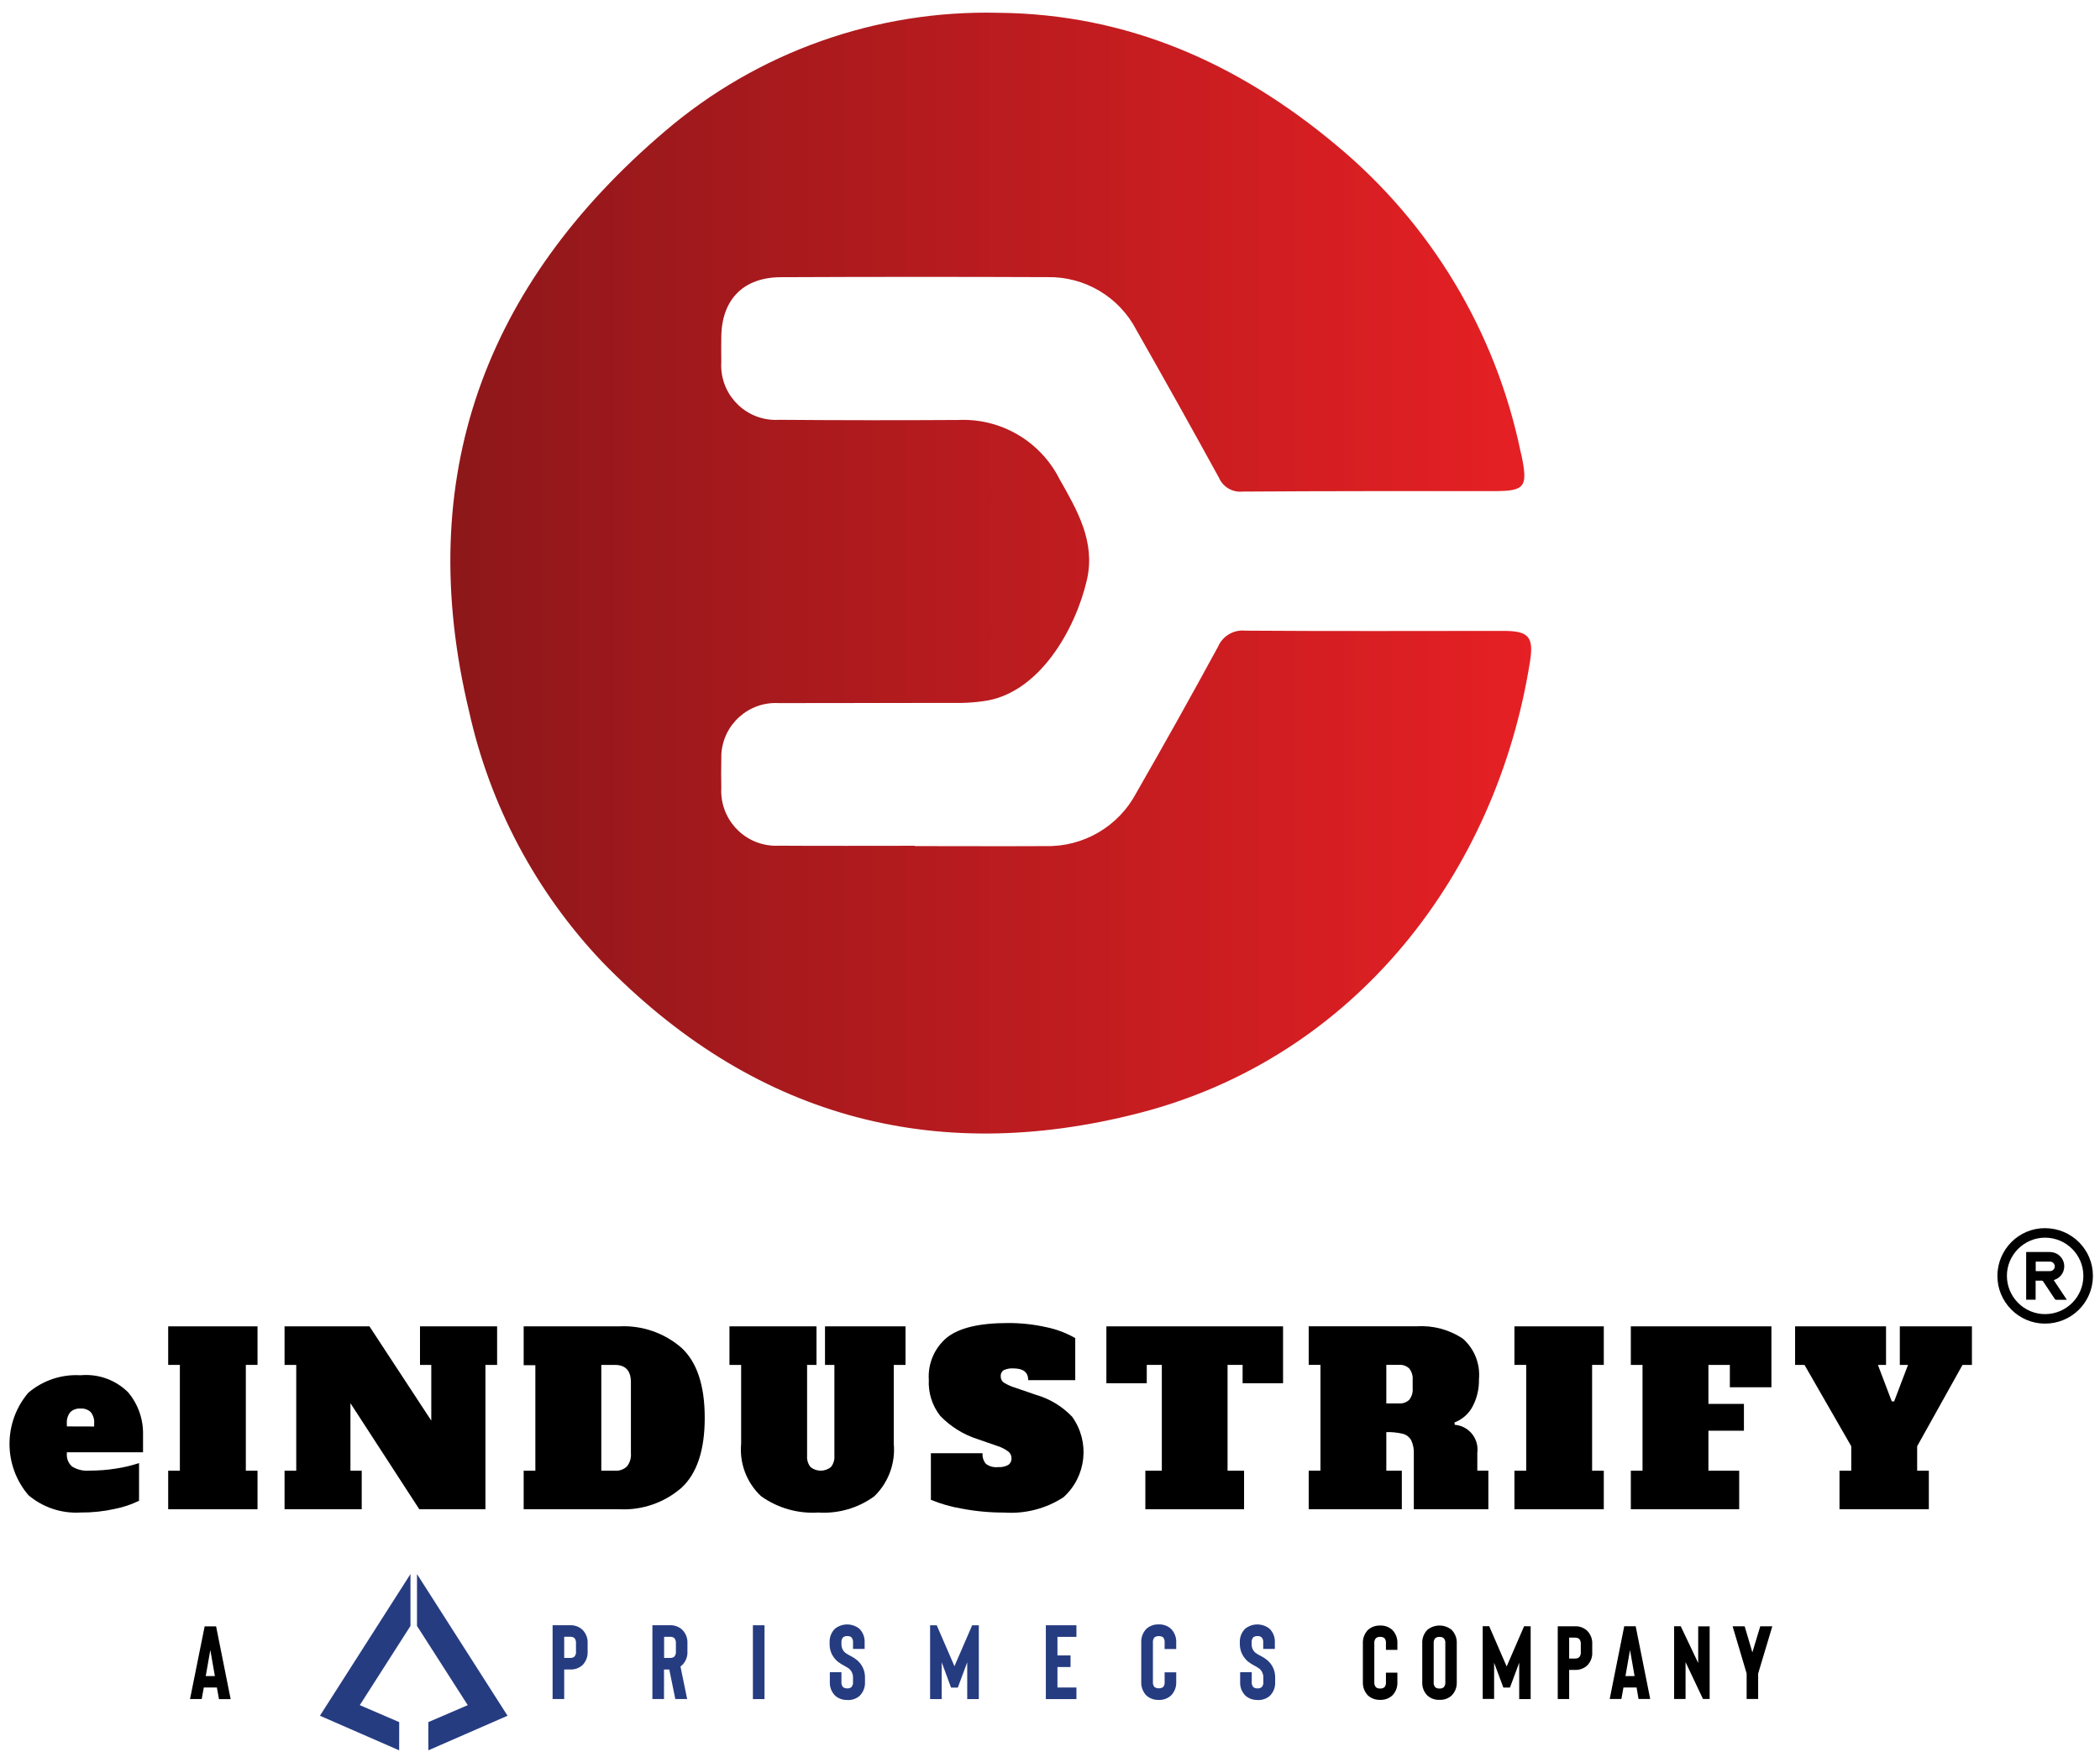 <svg width="145" height="121" viewBox="0 0 145 121" fill="none" xmlns="http://www.w3.org/2000/svg">
<path d="M63.17 58.429C66.18 58.429 69.19 58.445 72.201 58.429C74.817 58.491 77.242 57.066 78.462 54.751C80.379 51.411 82.26 48.048 84.101 44.662C84.418 43.919 85.181 43.468 85.984 43.551C91.926 43.595 97.869 43.569 103.811 43.568C105.516 43.568 105.916 43.949 105.648 45.652C103.347 60.255 93.598 73.02 78.65 76.865C64.348 80.546 51.858 77.028 41.549 66.391C36.986 61.569 33.82 55.6 32.388 49.119C28.506 32.974 33.473 19.657 45.894 9.079C52.303 3.593 60.515 0.675 68.947 0.884C77.858 0.966 85.491 4.36 92.248 10.01C98.781 15.42 103.276 22.893 104.994 31.2C105.019 31.313 105.052 31.423 105.076 31.537C105.498 33.642 105.276 33.915 103.159 33.915C97.371 33.915 91.581 33.906 85.793 33.948C85.1 34.016 84.444 33.631 84.167 32.993C82.295 29.581 80.398 26.184 78.471 22.801C77.288 20.509 74.905 19.089 72.325 19.138C66.189 19.113 60.053 19.114 53.919 19.142C51.339 19.149 49.837 20.674 49.804 23.248C49.797 23.828 49.794 24.407 49.804 24.985C49.669 27.06 51.242 28.853 53.317 28.991C53.473 29.002 53.629 29.002 53.785 28.991C57.913 29.024 62.044 29.027 66.173 29.002C69.1 28.868 71.836 30.466 73.156 33.083C74.395 35.261 75.647 37.424 75.05 40.036C74.263 43.47 71.731 47.935 67.889 48.422C67.394 48.492 66.895 48.532 66.396 48.541C62.191 48.552 57.985 48.541 53.777 48.554C51.706 48.433 49.929 50.015 49.808 52.085C49.801 52.203 49.801 52.318 49.804 52.435C49.788 53.092 49.792 53.748 49.804 54.403C49.689 56.495 51.289 58.286 53.381 58.401C53.517 58.408 53.653 58.408 53.788 58.401C56.914 58.423 60.04 58.407 63.166 58.407V58.419L63.17 58.429Z" fill="url(#paint0_linear_5670_22917)"/>
<path d="M1.954 103.242C0.224 101.207 0.224 98.216 1.954 96.18C2.955 95.327 4.246 94.893 5.559 94.971C6.783 94.856 7.995 95.292 8.862 96.165C9.55 96.995 9.911 98.048 9.876 99.124V100.29H4.616V100.387C4.589 100.723 4.723 101.051 4.976 101.273C5.329 101.493 5.746 101.592 6.16 101.557C6.791 101.559 7.421 101.511 8.043 101.41C8.573 101.329 9.093 101.205 9.601 101.036V103.638C9.073 103.896 8.514 104.085 7.936 104.199C7.155 104.373 6.358 104.457 5.559 104.45C4.246 104.529 2.952 104.096 1.951 103.242H1.954ZM6.501 98.51V98.308C6.527 98.022 6.442 97.738 6.264 97.514C6.074 97.338 5.817 97.25 5.559 97.27C5.298 97.25 5.042 97.342 4.851 97.522C4.677 97.745 4.592 98.026 4.616 98.31V98.504L6.499 98.51H6.501Z" fill="black"/>
<path d="M11.613 104.224V101.562H12.42V94.256H11.613V91.594H17.781V94.256H16.974V101.562H17.781V104.224H11.613Z" fill="black"/>
<path d="M29 91.594H34.324V94.256H33.518V104.224H28.951L24.197 96.901V101.562H24.976V104.224H19.648V101.562H20.455V94.256H19.648V91.594H25.51L29.779 98.104V94.256H29V91.594Z" fill="black"/>
<path d="M36.158 101.562H36.965V94.276H36.158V91.594H42.749C44.324 91.512 45.869 92.043 47.059 93.079C48.126 94.069 48.66 95.679 48.66 97.91C48.66 100.141 48.126 101.749 47.059 102.739C45.869 103.775 44.324 104.307 42.749 104.224H36.158V101.562ZM42.458 101.562C42.762 101.586 43.063 101.48 43.286 101.271C43.492 101.014 43.591 100.688 43.563 100.361V95.459C43.563 94.658 43.195 94.258 42.459 94.256H41.519V101.562H42.459H42.458Z" fill="black"/>
<path d="M52.562 103.334C51.559 102.403 51.047 101.059 51.174 99.697V94.259H50.367V91.594H56.377V94.256H55.728V100.522C55.704 100.804 55.787 101.085 55.963 101.309C56.373 101.644 56.964 101.644 57.376 101.309C57.552 101.085 57.636 100.804 57.613 100.522V94.256H56.964V91.594H62.524V94.256H61.712V99.694C61.838 101.046 61.343 102.385 60.366 103.331C59.25 104.145 57.88 104.541 56.502 104.451C55.101 104.541 53.711 104.147 52.565 103.334H52.562Z" fill="black"/>
<path d="M66.409 104.181C65.678 104.06 64.961 103.854 64.275 103.572V100.356H67.845C67.821 100.62 67.903 100.884 68.072 101.088C68.308 101.266 68.606 101.348 68.901 101.315C69.152 101.335 69.403 101.282 69.623 101.161C69.772 101.055 69.854 100.879 69.843 100.697C69.843 100.523 69.766 100.358 69.632 100.248C69.412 100.081 69.165 99.951 68.901 99.867L67.509 99.385C66.526 99.071 65.637 98.519 64.921 97.777C64.363 97.067 64.085 96.178 64.132 95.278C64.061 94.161 64.526 93.078 65.388 92.363C66.226 91.699 67.623 91.365 69.585 91.365C70.477 91.36 71.368 91.455 72.239 91.65C72.943 91.793 73.62 92.047 74.243 92.405V95.311H70.996C70.996 94.772 70.661 94.502 69.992 94.499C69.755 94.48 69.517 94.522 69.3 94.621C69.157 94.717 69.08 94.882 69.097 95.052C69.093 95.23 69.181 95.395 69.332 95.49C69.574 95.637 69.832 95.753 70.103 95.832L71.517 96.319C72.476 96.591 73.343 97.115 74.029 97.837C75.277 99.573 75.017 101.97 73.427 103.398C72.221 104.181 70.795 104.551 69.361 104.454C68.371 104.457 67.383 104.366 66.409 104.182V104.181Z" fill="black"/>
<path d="M88.59 95.523H85.799V94.256H84.76V101.562H85.9V104.224H79.084V101.562H80.221V94.256H79.181V95.523H76.393V91.594H88.592V95.523H88.59Z" fill="black"/>
<path d="M90.363 101.559H91.175V94.253H90.363V91.591H97.816C98.947 91.516 100.073 91.819 101.015 92.451C101.807 93.153 102.216 94.189 102.119 95.243C102.135 95.898 101.985 96.547 101.681 97.126C101.413 97.634 100.967 98.026 100.43 98.23L100.447 98.393C101.385 98.466 102.088 99.286 102.014 100.225C102.012 100.252 102.009 100.281 102.005 100.309V101.559H102.768V104.221H97.621V100.406C97.64 100.076 97.576 99.748 97.434 99.449C97.308 99.229 97.095 99.071 96.85 99.011C96.481 98.925 96.102 98.886 95.722 98.897V101.561H96.793V104.223H90.363V101.561V101.559ZM96.597 96.917C96.857 96.937 97.114 96.846 97.304 96.666C97.48 96.442 97.565 96.162 97.541 95.878V95.293C97.565 95.01 97.48 94.728 97.304 94.504C97.115 94.325 96.859 94.233 96.597 94.253H95.722V96.917H96.597Z" fill="black"/>
<path d="M104.568 104.224V101.562H105.381V94.256H104.568V91.594H110.738V94.256H109.931V101.562H110.738V104.224H104.568Z" fill="black"/>
<path d="M112.605 104.224V101.562H113.412V94.256H112.605V91.594H122.313V95.799H119.442V94.258H117.962V96.949H120.414V98.801H117.962V101.56H120.087V104.222H112.604L112.605 104.224Z" fill="black"/>
<path d="M131.174 91.594H136.157V94.256H135.507L132.375 99.873V101.562H133.182V104.224H127.013V101.562H127.825V99.873L124.596 94.256H123.947V91.594H130.226V94.256H129.665L130.622 96.773H130.787L131.744 94.256H131.178V91.594H131.174Z" fill="black"/>
<path d="M14.975 116.535H14.071L13.928 117.33H13.121L14.131 112.312H14.921L15.926 117.336H15.119L14.976 116.535H14.975ZM14.837 115.745L14.522 113.944L14.206 115.745H14.837Z" fill="black"/>
<path d="M38.957 117.332H38.156V112.233H39.364C39.676 112.221 39.979 112.331 40.21 112.54C40.463 112.787 40.596 113.134 40.574 113.487V114.041C40.596 114.397 40.463 114.745 40.21 114.996C39.977 115.2 39.674 115.304 39.364 115.288H38.957V117.334V117.332ZM38.957 114.492H39.364C39.471 114.499 39.577 114.468 39.663 114.402C39.748 114.3 39.786 114.169 39.771 114.037V113.484C39.784 113.352 39.746 113.222 39.663 113.119C39.579 113.053 39.473 113.022 39.364 113.029H38.957V114.492Z" fill="#263C81"/>
<path d="M47.449 117.332H46.629L46.213 115.293H45.848V117.332H45.047V112.233H46.255C46.567 112.221 46.869 112.331 47.1 112.54C47.353 112.787 47.487 113.132 47.465 113.486V114.032C47.487 114.388 47.355 114.736 47.1 114.987C47.065 115.022 47.027 115.053 46.985 115.081L47.447 117.332H47.449ZM46.669 113.487C46.682 113.355 46.644 113.225 46.561 113.123C46.475 113.057 46.371 113.025 46.262 113.033H45.855V114.492H46.262C46.369 114.499 46.475 114.468 46.561 114.402C46.646 114.3 46.684 114.169 46.669 114.037V113.484V113.487Z" fill="#263C81"/>
<path d="M52.788 112.236H51.986V117.335H52.788V112.236Z" fill="#263C81"/>
<path d="M58.508 117.393C58.198 117.408 57.893 117.3 57.662 117.094C57.411 116.841 57.279 116.497 57.298 116.141V115.477H58.099V116.141C58.084 116.271 58.123 116.403 58.207 116.506C58.291 116.568 58.394 116.601 58.498 116.596C58.603 116.603 58.708 116.572 58.79 116.506C58.874 116.405 58.915 116.273 58.898 116.141V115.82C58.898 115.597 58.799 115.384 58.629 115.237C58.531 115.168 58.429 115.103 58.322 115.048C58.145 114.959 57.976 114.852 57.82 114.728C57.651 114.579 57.516 114.398 57.42 114.196C57.329 113.994 57.281 113.776 57.283 113.556V113.431C57.265 113.076 57.397 112.729 57.648 112.478C58.141 112.08 58.845 112.08 59.338 112.478C59.589 112.729 59.721 113.076 59.701 113.431V113.87H58.9V113.431C58.915 113.301 58.876 113.173 58.792 113.072C58.709 113.006 58.605 112.975 58.5 112.982C58.396 112.977 58.293 113.008 58.209 113.072C58.126 113.173 58.086 113.301 58.101 113.431V113.556C58.099 113.782 58.196 113.994 58.37 114.139C58.464 114.205 58.561 114.266 58.662 114.319C58.849 114.41 59.025 114.522 59.186 114.652C59.532 114.946 59.729 115.378 59.725 115.831V116.152C59.743 116.508 59.611 116.854 59.36 117.107C59.126 117.313 58.819 117.417 58.508 117.399" fill="#263C81"/>
<path d="M67.585 112.236V117.335H66.784V114.794L66.135 116.541H65.669L65.022 114.794V117.335H64.221V112.236H64.679L65.902 115.062L67.127 112.236H67.585Z" fill="#263C81"/>
<path d="M73.014 113.037V114.319H73.918V115.12H73.014V116.534H74.325V117.335H72.213V112.236H74.325V113.037H73.014Z" fill="#263C81"/>
<path d="M80.005 117.391C79.695 117.402 79.394 117.296 79.16 117.092C78.914 116.837 78.784 116.493 78.8 116.139V113.429C78.784 113.075 78.914 112.731 79.16 112.476C79.392 112.272 79.695 112.166 80.005 112.177C80.315 112.162 80.617 112.271 80.85 112.476C81.101 112.727 81.233 113.074 81.215 113.429V113.878H80.414V113.429C80.428 113.301 80.392 113.173 80.313 113.07C80.131 112.953 79.897 112.953 79.715 113.07C79.633 113.171 79.592 113.299 79.607 113.429V116.139C79.592 116.269 79.631 116.401 79.715 116.504C79.897 116.619 80.129 116.619 80.313 116.504C80.393 116.401 80.43 116.269 80.414 116.139V115.484H81.215V116.139C81.233 116.495 81.101 116.841 80.85 117.092C80.617 117.298 80.315 117.406 80.005 117.391Z" fill="#263C81"/>
<path d="M86.837 117.393C86.528 117.408 86.225 117.3 85.992 117.094C85.741 116.843 85.609 116.497 85.629 116.141V115.477H86.43V116.141C86.416 116.271 86.454 116.403 86.538 116.506C86.623 116.568 86.725 116.601 86.83 116.596C86.934 116.603 87.039 116.572 87.121 116.506C87.208 116.405 87.246 116.273 87.231 116.141V115.82C87.231 115.597 87.132 115.384 86.962 115.237C86.865 115.168 86.762 115.103 86.656 115.048C86.478 114.959 86.309 114.852 86.153 114.728C85.985 114.579 85.849 114.399 85.754 114.196C85.659 113.996 85.609 113.778 85.607 113.556V113.431C85.589 113.076 85.721 112.729 85.972 112.478C86.465 112.08 87.169 112.08 87.662 112.478C87.913 112.729 88.046 113.076 88.025 113.431V113.87H87.222V113.431C87.237 113.301 87.198 113.173 87.114 113.072C87.032 113.006 86.927 112.975 86.823 112.982C86.718 112.977 86.614 113.008 86.531 113.072C86.449 113.173 86.41 113.301 86.423 113.431V113.556C86.419 113.782 86.518 113.994 86.692 114.139C86.786 114.205 86.883 114.266 86.984 114.319C87.171 114.41 87.347 114.522 87.508 114.652C87.855 114.946 88.051 115.378 88.047 115.831V116.152C88.066 116.508 87.934 116.854 87.683 117.107C87.45 117.311 87.147 117.415 86.837 117.399" fill="#263C81"/>
<path d="M27.561 120.873L22.09 118.484L28.342 108.699V112.282L24.843 117.752L27.564 118.924L27.561 120.873Z" fill="#263C81"/>
<path d="M29.574 120.873L35.045 118.484L28.793 108.699V112.282L32.297 117.752L29.576 118.924V120.873H29.574Z" fill="#263C81"/>
<path d="M95.294 117.387C94.99 117.398 94.693 117.293 94.462 117.093C94.218 116.842 94.088 116.503 94.103 116.155V113.487C94.088 113.139 94.218 112.798 94.462 112.549C94.693 112.349 94.99 112.244 95.294 112.255C95.599 112.241 95.897 112.347 96.127 112.549C96.374 112.796 96.504 113.139 96.486 113.487V113.936H95.696V113.487C95.71 113.359 95.676 113.231 95.595 113.128C95.509 113.062 95.403 113.029 95.294 113.038C95.188 113.031 95.084 113.062 95.001 113.128C94.918 113.229 94.88 113.357 94.893 113.487V116.155C94.878 116.283 94.917 116.413 95.001 116.514C95.084 116.58 95.19 116.611 95.294 116.604C95.403 116.613 95.511 116.58 95.595 116.514C95.674 116.413 95.71 116.283 95.696 116.155V115.509H96.486V116.155C96.504 116.505 96.374 116.846 96.127 117.093C95.897 117.297 95.599 117.401 95.294 117.387Z" fill="black"/>
<path d="M99.395 117.386C99.09 117.401 98.791 117.295 98.562 117.093C98.315 116.846 98.184 116.505 98.203 116.154V113.487C98.184 113.137 98.315 112.796 98.562 112.548C99.048 112.156 99.741 112.156 100.227 112.548C100.474 112.797 100.605 113.139 100.586 113.487V116.154C100.605 116.505 100.474 116.846 100.227 117.093C99.998 117.297 99.699 117.401 99.395 117.386ZM99.395 113.04C99.288 113.032 99.184 113.063 99.101 113.129C99.019 113.23 98.978 113.358 98.993 113.489V116.156C98.978 116.286 99.017 116.415 99.101 116.516C99.184 116.582 99.288 116.613 99.395 116.605C99.501 116.615 99.605 116.583 99.688 116.516C99.772 116.417 99.811 116.286 99.796 116.156V113.489C99.813 113.358 99.772 113.228 99.688 113.129C99.605 113.062 99.499 113.03 99.395 113.041V113.04Z" fill="black"/>
<path d="M105.688 112.31V117.333H104.898V114.822L104.26 116.536H103.803L103.165 114.822V117.324H102.377V112.301H102.826L104.031 115.082L105.237 112.301L105.69 112.308L105.688 112.31Z" fill="black"/>
<path d="M108.347 117.329H107.559V112.306H108.748C109.055 112.293 109.353 112.401 109.581 112.606C109.83 112.85 109.96 113.191 109.94 113.54V114.084C109.962 114.434 109.832 114.777 109.581 115.025C109.352 115.228 109.053 115.333 108.748 115.318H108.347V117.327V117.329ZM108.347 114.533H108.748C108.855 114.541 108.959 114.509 109.042 114.443C109.124 114.343 109.165 114.214 109.15 114.084V113.54C109.163 113.411 109.124 113.281 109.042 113.18C108.959 113.114 108.853 113.083 108.748 113.09H108.347V114.533Z" fill="black"/>
<path d="M113 116.532H112.096L111.953 117.328H111.146L112.149 112.305H112.94L113.944 117.328H113.137L113.002 116.532H113ZM112.864 115.744L112.549 113.944L112.234 115.744H112.864Z" fill="black"/>
<path d="M118.047 117.328H117.588L116.384 114.782V117.328H115.594V112.305H116.052L117.257 114.844V112.31H118.047V117.328Z" fill="black"/>
<path d="M121.396 115.565V117.328H120.601V115.565L119.633 112.309H120.465L120.997 114.109L121.541 112.309H122.374L121.398 115.565H121.396Z" fill="black"/>
<path d="M137.916 88.105C137.923 86.277 139.403 84.8 141.216 84.813C143.051 84.825 144.518 86.296 144.511 88.12C144.503 89.953 143.02 91.416 141.179 91.405C139.379 91.394 137.909 89.909 137.916 88.105ZM138.572 88.105C138.572 89.563 139.76 90.753 141.211 90.749C142.674 90.745 143.856 89.561 143.852 88.102C143.849 86.651 142.666 85.473 141.211 85.469C139.762 85.467 138.571 86.657 138.572 88.105Z" fill="black"/>
<path d="M140.555 88.438V89.754H139.902V86.463C139.928 86.463 139.95 86.46 139.972 86.46C140.493 86.46 141.013 86.458 141.534 86.46C142.025 86.462 142.429 86.797 142.517 87.268C142.603 87.741 142.337 88.207 141.886 88.372C141.862 88.381 141.838 88.388 141.805 88.401C142.106 88.852 142.403 89.298 142.711 89.76C142.625 89.76 142.553 89.76 142.482 89.76C142.319 89.76 142.157 89.758 141.994 89.76C141.939 89.76 141.906 89.743 141.875 89.698C141.613 89.3 141.345 88.906 141.085 88.508C141.048 88.453 141.012 88.433 140.947 88.436C140.819 88.442 140.691 88.436 140.555 88.436V88.438ZM140.559 87.776C140.577 87.778 140.59 87.782 140.603 87.782C140.914 87.782 141.226 87.782 141.538 87.782C141.578 87.782 141.62 87.772 141.659 87.76C141.807 87.708 141.897 87.558 141.873 87.408C141.848 87.241 141.719 87.124 141.551 87.124C141.259 87.122 140.969 87.124 140.678 87.124C140.639 87.124 140.603 87.124 140.561 87.124V87.778L140.559 87.776Z" fill="black"/>
<defs>
<linearGradient id="paint0_linear_5670_22917" x1="31.097" y1="39.576" x2="105.723" y2="39.576" gradientUnits="userSpaceOnUse">
<stop stop-color="#8D171A"/>
<stop offset="1" stop-color="#E62024"/>
</linearGradient>
</defs>
</svg>
